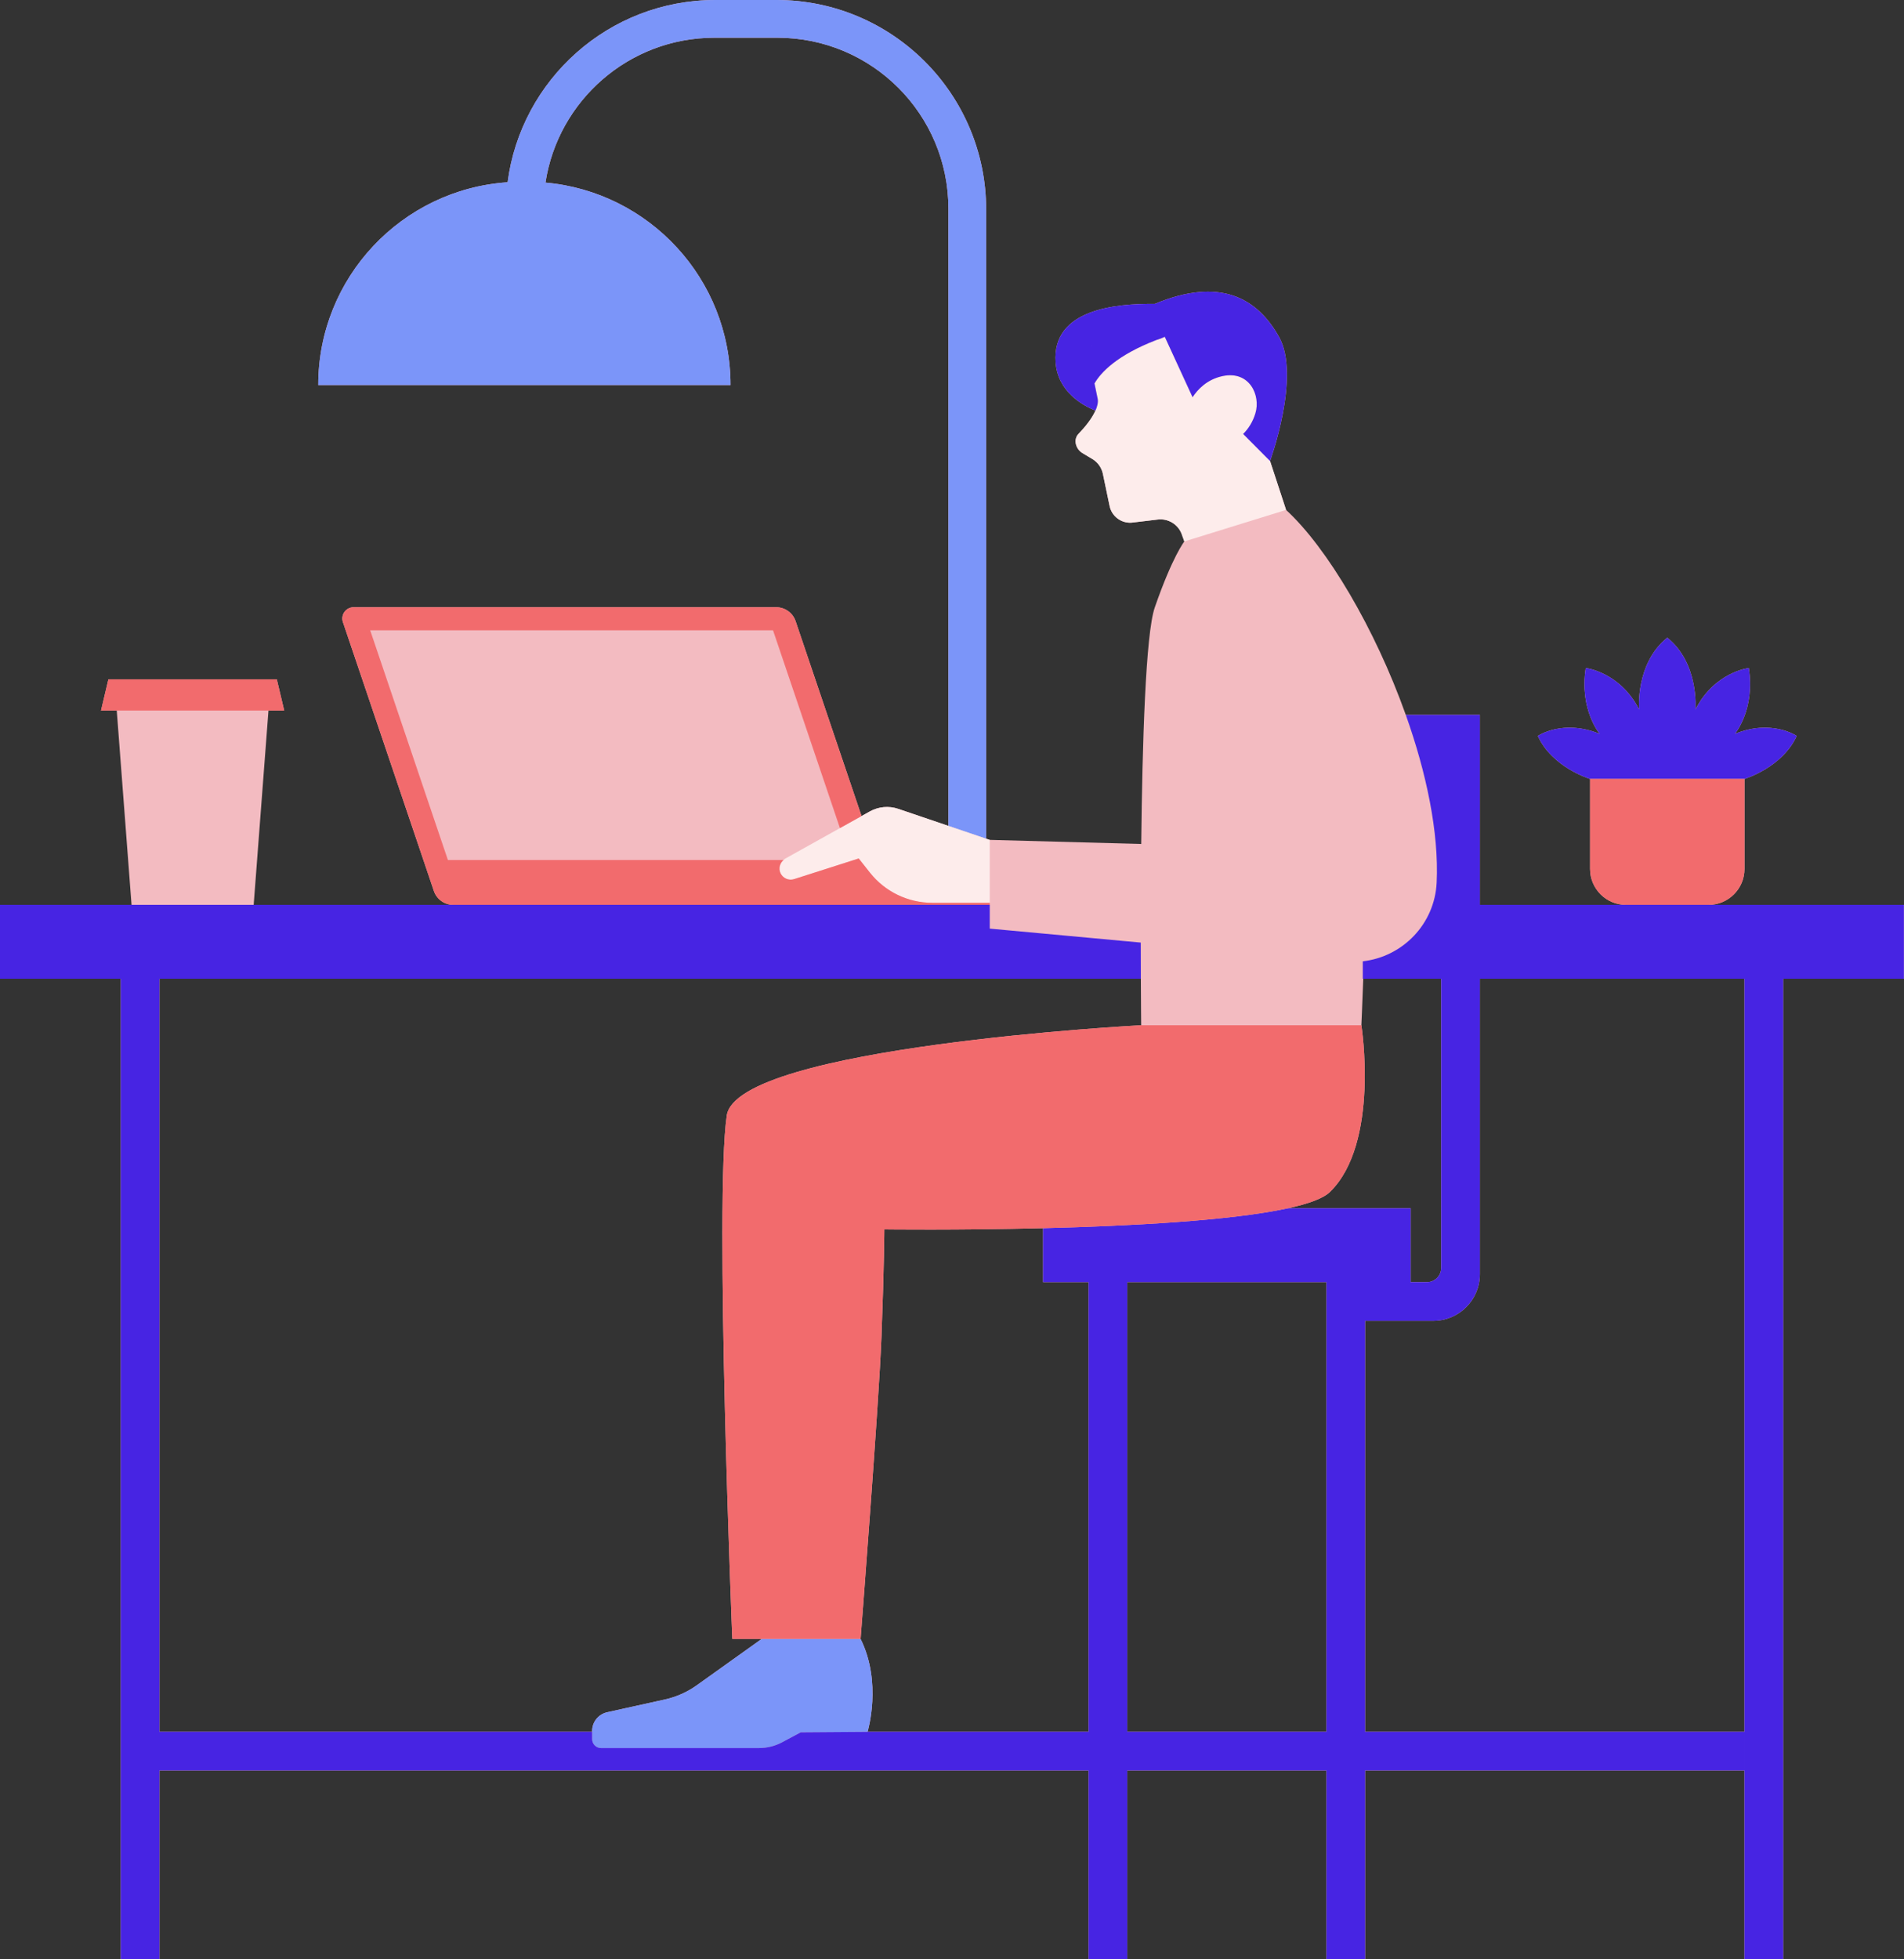 <?xml version="1.0" encoding="UTF-8"?><svg xmlns="http://www.w3.org/2000/svg" xmlns:xlink="http://www.w3.org/1999/xlink" height="548.0" preserveAspectRatio="xMidYMid meet" version="1.0" viewBox="0.0 0.0 532.6 548.0" width="532.6" zoomAndPan="magnify"><rect x="0.0" y="0.0" width="532.6" height="548.0" fill="#333333" stroke="none"/><g id="change1_1"><path d="M477.927,253.09c5.549,0,10.047-4.498,10.047-10.047v-25.171l0,0c0,0,10.603-3.174,14.609-12.027 c0,0-6.976-4.794-17.295-0.575c0,0,5.734-6.816,3.892-18.424c0,0-9.582,1.106-14.925,11.608c0,0,1.106-12.898-7.875-20.084 c-8.98,7.186-7.875,20.084-7.875,20.084c-5.344-10.503-14.925-11.608-14.925-11.608c-1.843,11.608,3.892,18.424,3.892,18.424 c-10.319-4.219-17.295,0.575-17.295,0.575c4.006,8.852,14.607,12.027,14.609,12.027v25.171c0,5.549,4.498,10.047,10.047,10.047 h-40.876v-53.143h-6.28h-4.543h-9.899c-8.567-24.066-21.988-46.778-33.482-57.315l-4.481-13.683c0,0,8.65-23.699,2.523-34.688 c-6.127-10.989-16.595-16.822-34.761-9.269c-10.954-0.107-28.822,1.486-27.75,16.352c0.591,8.195,7.504,12.043,11.143,13.515 c-0.997,2.242-2.941,4.646-4.731,6.485c-1.56,1.603-0.767,4.357,1.192,5.438l2.685,1.613c1.512,0.908,2.576,2.405,2.936,4.131 l1.883,9.016c0.597,2.86,3.21,4.842,6.125,4.648l7.36-0.874c2.931-0.348,5.713,1.376,6.708,4.154l0.707,1.975 c0,0-3.303,4.143-8.27,18.458c-2.555,7.364-3.486,38.071-3.788,66.16l-42.367-1.145v0.036l-0.017-0.028l-0.994-0.337V58.646 C275.851,26.257,249.595,0,217.205,0h-17.082c-29.789,0-54.372,22.215-58.131,50.978c-29.588,2.007-52.97,26.627-52.97,56.724v0 h115.326v0c0-29.687-22.749-54.047-51.763-56.632c3.515-22.944,23.337-40.517,47.264-40.517h17.632 c26.409,0,47.818,21.409,47.818,47.818v172.635l-14.039-4.767c-2.631-0.893-5.517-0.631-7.944,0.722l-2.322,1.295l-18.445-54.519 c-0.786-2.325-2.967-3.889-5.422-3.889H98.915c-2.159,0-3.68,2.12-2.988,4.166l25.438,75.188c0.787,2.324,2.966,3.888,5.42,3.889 H70.961l4.139-54.348h4.402l-2.069-8.723H30.325l-2.069,8.723h4.402l4.139,54.348H0v20.664h33.775v274.291h10.823V495.21h259.899 v52.836h10.823V495.21h55.723v52.836h10.823V495.21h106.107v-10.823H381.866V369.439h19.041c7.206,0,13.048-5.842,13.048-13.048 v-82.636h74.019v274.291h10.823V273.755h33.774V253.09H477.927z M304.497,484.387h-61.81c0.058-0.194,4.113-13.78-1.959-25.977 c0,0,5.152-66.175,5.843-84.486c0.779-20.645,0.8-30.066,0.8-30.066s20.196,0.266,44.397-0.336v15.094h12.729V484.387z M203.302,312.003c-3.475,23.356,1.549,146.407,1.549,146.407h8.22l-18.154,12.965c-2.684,1.917-5.728,3.272-8.948,3.983 l-16.113,3.56c-2.464,0.544-4.218,2.728-4.218,5.252v0.217H44.598V273.755h274.53c0.035,7.979,0.092,13.01,0.092,13.01 S206.17,292.723,203.302,312.003z M371.043,358.616v10.823v114.948H315.32V358.616L371.043,358.616L371.043,358.616z M403.132,354.651c0,2.19-1.775,3.965-3.966,3.965h-17.301v0h12.729v-20.664h-34.297c5.696-1.242,9.849-2.737,11.704-4.54 c14.023-13.634,8.813-46.647,8.813-46.647s0.232-5.072,0.525-13.01h21.792V354.651z" fill="#f3bbc1"/></g><g id="change2_1"><path d="M275.851,58.646V234.59l-10.553-3.584V58.371c0-26.409-21.409-47.818-47.818-47.818h-17.632 c-23.927,0-43.749,17.573-47.264,40.517c29.014,2.585,51.763,26.946,51.763,56.632v0H89.022v0c0-30.097,23.383-54.717,52.97-56.724 C145.751,22.215,170.335,0,200.123,0h17.082C249.595,0,275.851,26.257,275.851,58.646z M213.071,458.41l-18.154,12.965 c-2.684,1.917-5.728,3.272-8.948,3.983l-16.113,3.56c-2.464,0.544-4.218,2.728-4.218,5.252v0.217v2.05 c0,1.382,1.12,2.501,2.502,2.501h44.148c2.286,0,4.536-0.565,6.551-1.644l5.139-2.753l18.704-0.136c0,0,0.005-0.017,0.005-0.018 c0.058-0.194,4.113-13.78-1.959-25.977H213.071z" fill="#7b95f9"/></g><g id="change3_1"><path d="M305.449,96.808c-0.004-0.005-0.009-0.01-0.012-0.016c0.014-0.09,0.04-0.177,0.054-0.266 C305.476,96.62,305.463,96.714,305.449,96.808z M355.27,128.949l-7.517-7.567c1.414-1.409,2.668-3.28,3.427-5.808 c1.507-5.014-1.655-11.961-9.152-10.39c-4.401,0.922-7.014,3.74-8.43,5.915l-7.77-16.89c-0.725,0.346-1.542,0.64-2.402,0.904 c-11.012,4.259-15.478,9.039-17.268,12.134c0.326,1.645,0.661,3.095,0.886,4.285c0.186,0.987-0.09,2.135-0.62,3.326 c-0.997,2.242-2.941,4.646-4.731,6.485c-1.56,1.603-0.767,4.357,1.192,5.438l2.685,1.613c1.512,0.908,2.576,2.405,2.936,4.131 l1.883,9.016c0.597,2.86,3.21,4.842,6.125,4.648l7.36-0.874c2.931-0.348,5.713,1.376,6.708,4.154l0.707,1.975l28.464-8.813 L355.27,128.949z M275.851,234.59l-10.553-3.584l-14.039-4.767c-2.631-0.893-5.517-0.631-7.944,0.722l-2.322,1.295l-6.039,3.368 l-15.312,8.539c-0.182,0.101-0.308,0.256-0.462,0.386c-1.043,0.884-1.452,2.336-0.877,3.629c0.65,1.463,2.298,2.202,3.823,1.715 l18.08-5.776l3.129,3.958c4.215,5.331,10.638,8.441,17.435,8.441h16.091v-17.561l-0.017-0.028L275.851,234.59z" fill="#fdeceb"/></g><g id="change4_1"><path d="M306.424,114.859c0.529-1.191,0.806-2.338,0.62-3.326c-0.225-1.19-0.56-2.639-0.886-4.285 c1.79-3.095,6.256-7.876,17.268-12.134c0.86-0.263,1.677-0.557,2.402-0.904l7.77,16.89c1.416-2.175,4.029-4.993,8.43-5.915 c7.497-1.571,10.659,5.376,9.152,10.39c-0.759,2.528-2.013,4.399-3.427,5.808l7.517,7.567c0,0,8.65-23.699,2.523-34.688 c-6.127-10.989-16.595-16.822-34.761-9.269c-10.954-0.107-28.822,1.486-27.75,16.352 C295.872,109.538,302.785,113.387,306.424,114.859z M305.491,96.526c-0.015,0.094-0.028,0.188-0.042,0.282 c-0.004-0.005-0.009-0.01-0.012-0.016C305.45,96.702,305.477,96.615,305.491,96.526z M430.176,205.845c0,0,6.976-4.794,17.295-0.575 c0,0-5.734-6.816-3.892-18.424c0,0,9.582,1.106,14.925,11.608c0,0-1.106-12.898,7.875-20.084c8.981,7.186,7.875,20.084,7.875,20.084 c5.344-10.503,14.925-11.608,14.925-11.608c1.843,11.608-3.892,18.424-3.892,18.424c10.319-4.219,17.295,0.575,17.295,0.575 c-4.006,8.853-14.609,12.027-14.609,12.027l0,0v0h-43.189v0C444.783,217.872,434.181,214.698,430.176,205.845z M477.927,253.09 h-23.095h-40.876v-53.143h-6.28h-4.543h-9.899c5.734,16.109,9.297,32.823,8.638,46.901c-0.542,11.598-9.497,20.769-20.664,22.035 v4.872h0.133h21.792v80.896c0,2.19-1.775,3.965-3.966,3.965h-17.301v0h12.729v-20.664h-34.297c-16.008,3.49-44.275,4.967-68.53,5.57 v15.094h12.729v125.771h-61.81c0,0.001-0.005,0.018-0.005,0.018l-18.704,0.136l-5.139,2.753c-2.015,1.079-4.265,1.644-6.551,1.644 h-44.148c-1.382,0-2.502-1.12-2.502-2.501v-2.05H44.598V273.755h274.53c-0.013-2.991-0.023-6.399-0.026-10.112l-42.239-3.905v-6.647 h-27.466h-19.147H126.786c-0.001,0-0.001,0-0.002,0H70.961H36.797H0v20.664h33.775v274.291h10.823V495.21h259.899v52.836h10.823 V495.21h55.723v52.836h10.823V495.21h106.107v-10.823H381.866V369.439h19.041c7.206,0,13.048-5.842,13.048-13.048v-82.636h74.019 v274.291h10.823V273.755h33.774V253.09H477.927z M371.043,484.387H315.32V358.616h55.723v0v10.823V484.387z" fill="#4724e3"/></g><g id="change5_1"><path d="M230.249,253.091H126.786c-0.001,0-0.001,0-0.002,0c-2.454-0.001-4.633-1.565-5.42-3.889l-25.438-75.188 c-0.692-2.045,0.829-4.166,2.988-4.166h118.212c2.454,0,4.635,1.565,5.422,3.889l18.445,54.519l-6.039,3.368l-18.716-55.319H103.553 l21.736,64.245h93.893c-1.043,0.884-1.452,2.336-0.877,3.629c0.65,1.463,2.298,2.202,3.823,1.715l18.08-5.776l3.129,3.958 c4.215,5.331,10.638,8.441,17.435,8.441h16.091v0.575h-27.466H230.249z M30.325,190.02l-2.069,8.723h4.402H75.1h4.402l-2.069-8.723 H30.325z M444.784,217.873L444.784,217.873v25.171c0,5.549,4.498,10.047,10.047,10.047h23.095c5.549,0,10.047-4.498,10.047-10.047 v-25.171v0H444.784z M319.22,286.765c0,0-113.049,5.958-115.918,25.238c-3.475,23.356,1.549,146.407,1.549,146.407h8.22h27.657 c0,0,5.152-66.175,5.843-84.486c0.779-20.645,0.8-30.066,0.8-30.066s20.196,0.266,44.397-0.336c24.255-0.603,52.521-2.08,68.53-5.57 c5.696-1.242,9.849-2.737,11.704-4.54c14.023-13.634,8.813-46.647,8.813-46.647H319.22z" fill="#f26b6d"/></g></svg>
